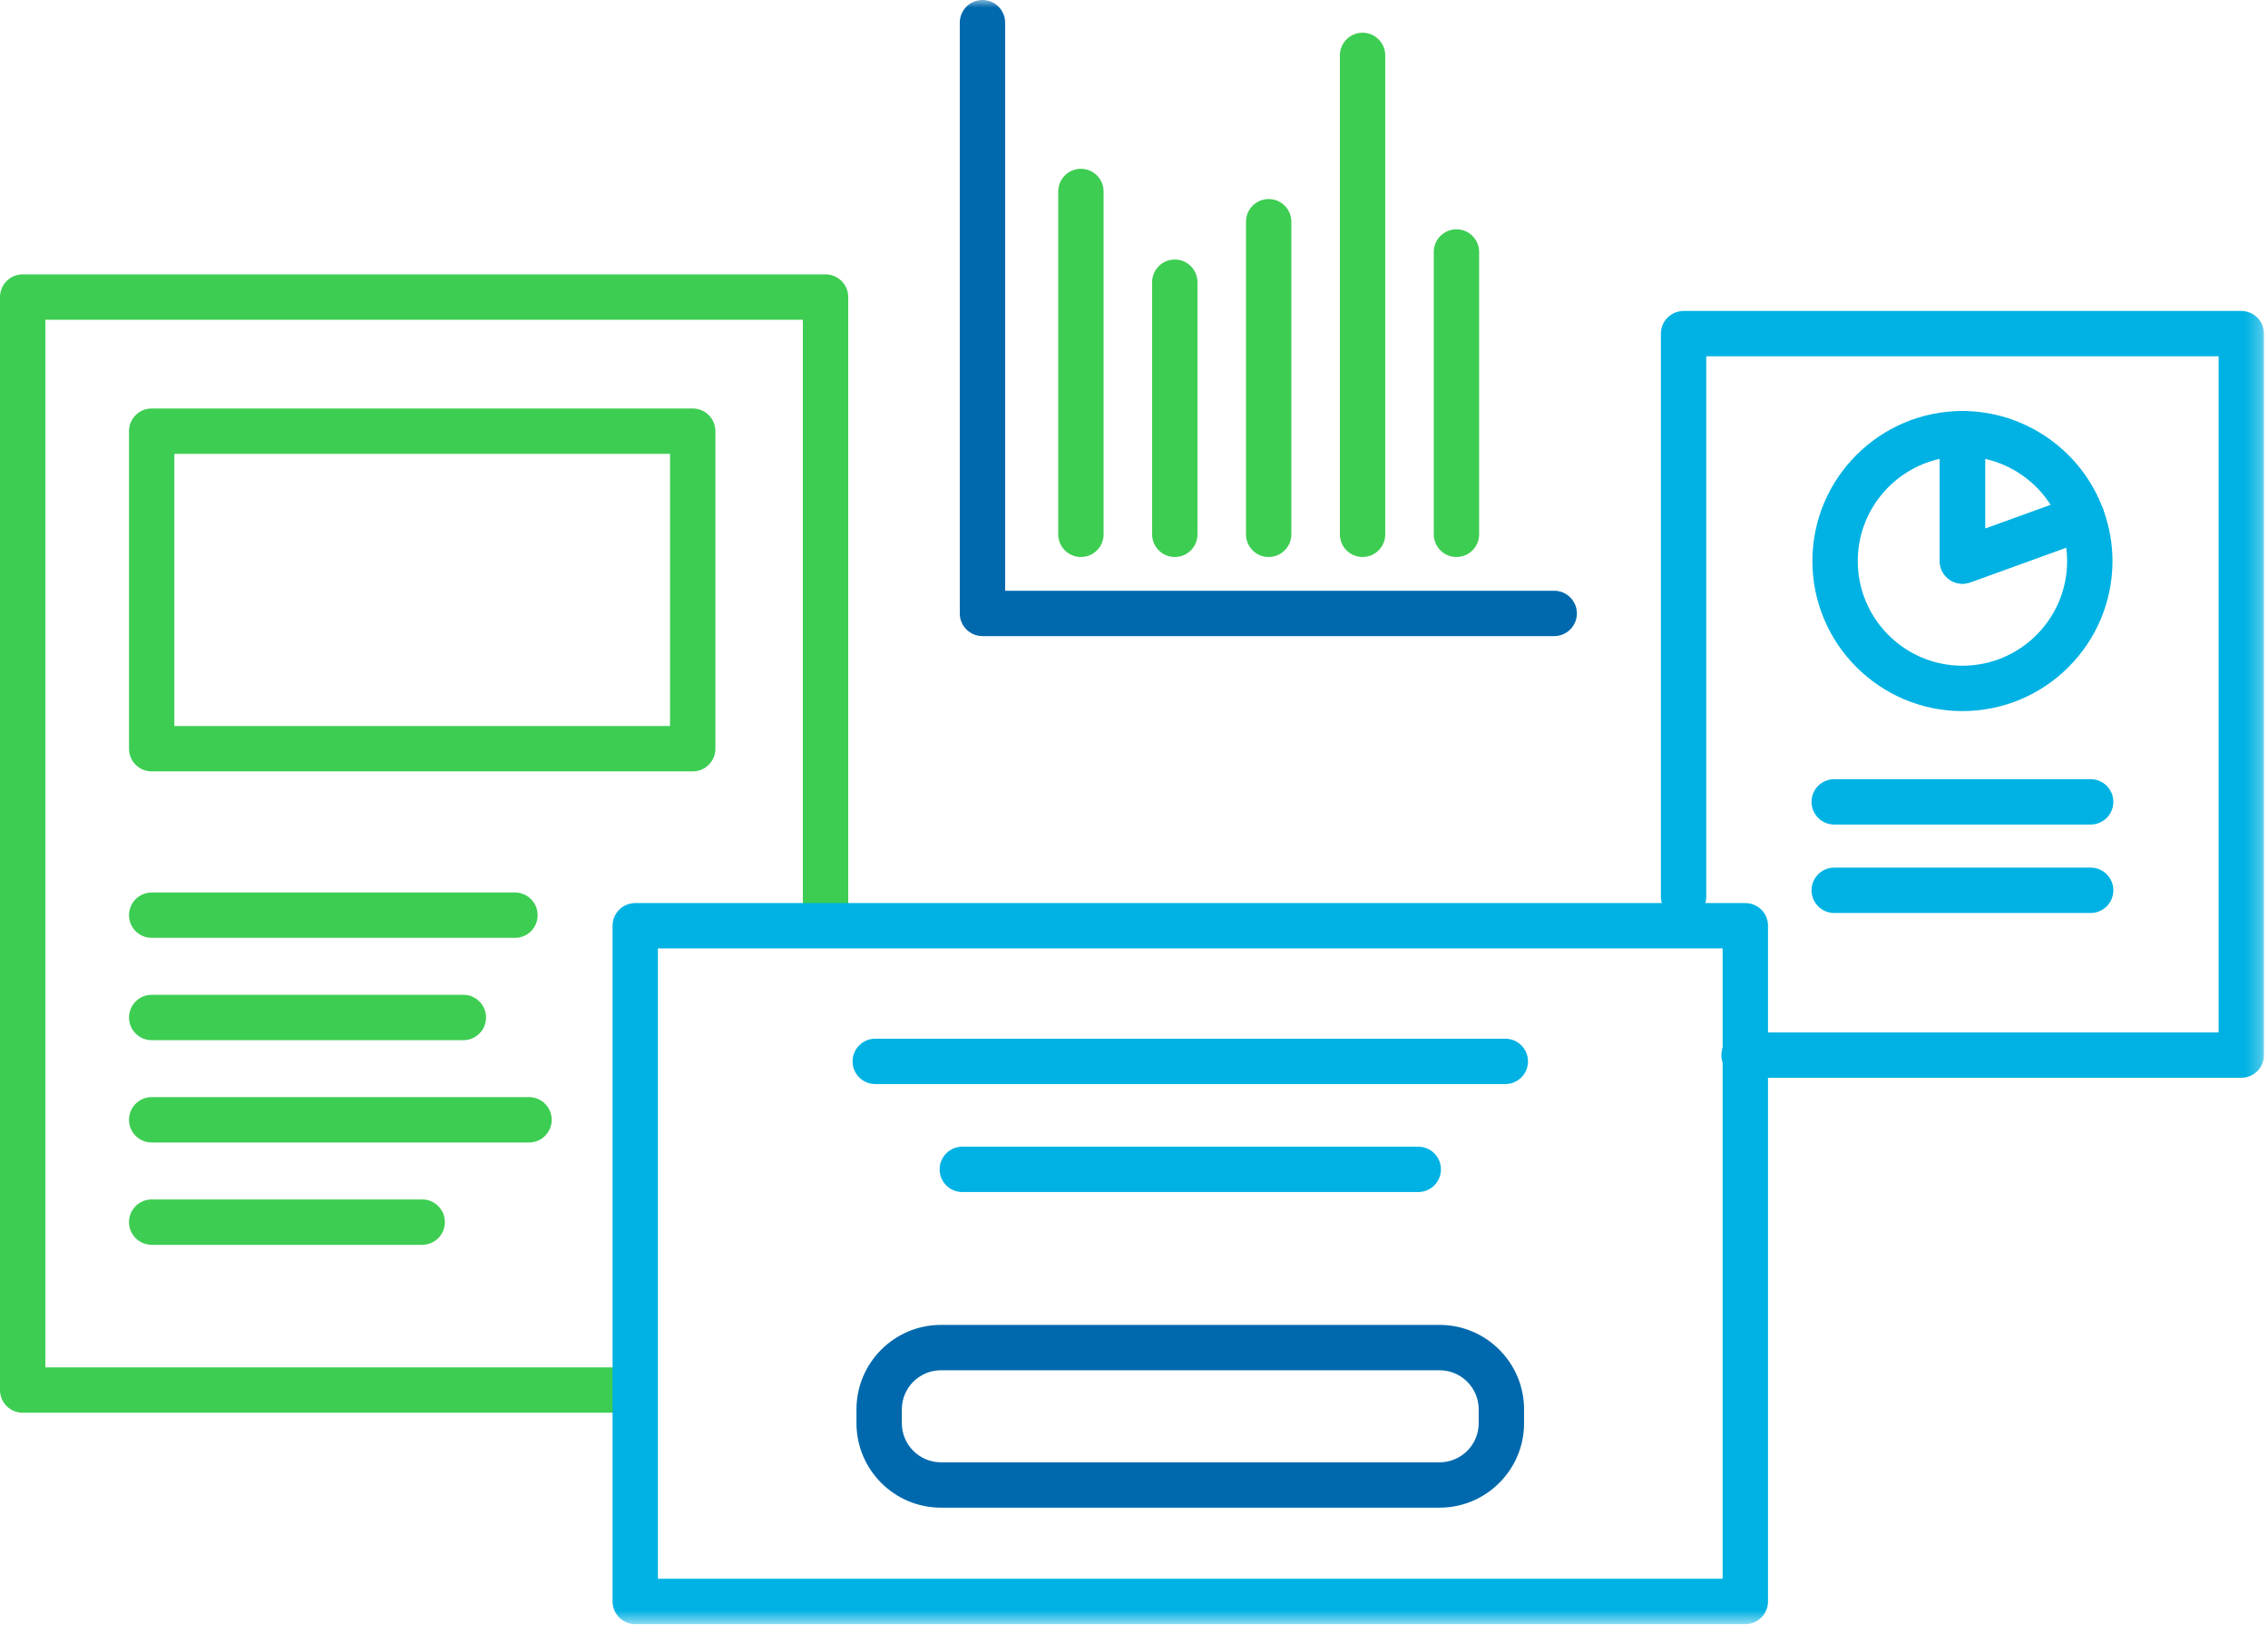 <svg width="150" height="108" viewBox="0 0 150 108" xmlns="http://www.w3.org/2000/svg" xmlns:xlink="http://www.w3.org/1999/xlink"><defs><polygon id="a" points="0 107.413 149.734 107.413 149.734 0 0 0"/></defs><g fill="none" fill-rule="evenodd"><path d="M40.732,93.432 L1.5,93.432 C0.671,93.432 0,92.761 0,91.932 L0,19.646 C0,18.818 0.671,18.146 1.5,18.146 L54.599,18.146 C55.427,18.146 56.099,18.818 56.099,19.646 L56.099,60.651 C56.099,61.48 55.427,62.151 54.599,62.151 C53.771,62.151 53.099,61.48 53.099,60.651 L53.099,21.146 L3,21.146 L3,90.432 L40.732,90.432 C41.56,90.432 42.232,91.103 42.232,91.932 C42.232,92.761 41.56,93.432 40.732,93.432" fill="#3DCD52"/><path d="M62.232,90.624 C60.805,90.624 59.645,91.785 59.645,93.211 L59.645,94.124 C59.645,95.551 60.805,96.711 62.232,96.711 L95.211,96.711 C96.638,96.711 97.798,95.551 97.798,94.124 L97.798,93.211 C97.798,91.785 96.638,90.624 95.211,90.624 L62.232,90.624 Z M95.211,99.711 L62.232,99.711 C59.151,99.711 56.645,97.205 56.645,94.124 L56.645,93.211 C56.645,90.13 59.151,87.624 62.232,87.624 L95.211,87.624 C98.293,87.624 100.798,90.13 100.798,93.211 L100.798,94.124 C100.798,97.205 98.293,99.711 95.211,99.711 L95.211,99.711 Z" fill="#0069AD"/><mask id="b" fill="#fff"><use xlink:href="#a"/></mask><path d="M43.513,104.413 L113.932,104.413 L113.932,62.725 L43.513,62.725 L43.513,104.413 Z M115.432,107.413 L42.013,107.413 C41.185,107.413 40.513,106.742 40.513,105.913 L40.513,61.225 C40.513,60.396 41.185,59.725 42.013,59.725 L115.432,59.725 C116.26,59.725 116.932,60.396 116.932,61.225 L116.932,105.913 C116.932,106.742 116.26,107.413 115.432,107.413 L115.432,107.413 Z" fill="#00B2E3" mask="url(#b)"/><path d="M99.558 71.695 57.887 71.695C57.059 71.695 56.387 71.024 56.387 70.195 56.387 69.366 57.059 68.695 57.887 68.695L99.558 68.695C100.386 68.695 101.058 69.366 101.058 70.195 101.058 71.024 100.386 71.695 99.558 71.695M93.8 78.837 63.645 78.837C62.817 78.837 62.145 78.166 62.145 77.337 62.145 76.508 62.817 75.837 63.645 75.837L93.8 75.837C94.628 75.837 95.3 76.508 95.3 77.337 95.3 78.166 94.628 78.837 93.8 78.837" fill="#00B2E3" mask="url(#b)"/><path d="M11.532 48.017 44.315 48.017 44.315 30.016 11.532 30.016 11.532 48.017ZM45.815 51.017 10.032 51.017C9.204 51.017 8.532 50.345 8.532 49.517L8.532 28.516C8.532 27.687 9.204 27.016 10.032 27.016L45.815 27.016C46.644 27.016 47.315 27.687 47.315 28.516L47.315 49.517C47.315 50.345 46.644 51.017 45.815 51.017L45.815 51.017ZM34.059 62.026 10.033 62.026C9.205 62.026 8.533 61.355 8.533 60.526 8.533 59.697 9.205 59.026 10.033 59.026L34.059 59.026C34.887 59.026 35.559 59.697 35.559 60.526 35.559 61.355 34.887 62.026 34.059 62.026M30.645 68.793 10.033 68.793C9.204 68.793 8.533 68.122 8.533 67.293 8.533 66.464 9.204 65.793 10.033 65.793L30.645 65.793C31.474 65.793 32.145 66.464 32.145 67.293 32.145 68.122 31.474 68.793 30.645 68.793M34.989 75.559 10.032 75.559C9.204 75.559 8.532 74.888 8.532 74.059 8.532 73.23 9.204 72.559 10.032 72.559L34.989 72.559C35.817 72.559 36.489 73.23 36.489 74.059 36.489 74.888 35.817 75.559 34.989 75.559M27.924 82.326 10.032 82.326C9.204 82.326 8.532 81.655 8.532 80.826 8.532 79.997 9.204 79.326 10.032 79.326L27.924 79.326C28.752 79.326 29.424 79.997 29.424 80.826 29.424 81.655 28.752 82.326 27.924 82.326" fill="#3DCD52" mask="url(#b)"/><path d="M102.791,42.07 L64.978,42.07 C64.149,42.07 63.478,41.399 63.478,40.57 L63.478,1.5 C63.478,0.672 64.149,0 64.978,0 C65.806,0 66.478,0.672 66.478,1.5 L66.478,39.07 L102.791,39.07 C103.619,39.07 104.291,39.741 104.291,40.57 C104.291,41.399 103.619,42.07 102.791,42.07" fill="#0069AD" mask="url(#b)"/><path d="M71.489 36.838C70.661 36.838 69.989 36.167 69.989 35.338L69.989 12.664C69.989 11.835 70.661 11.164 71.489 11.164 72.317 11.164 72.989 11.835 72.989 12.664L72.989 35.338C72.989 36.167 72.317 36.838 71.489 36.838M77.698 36.838C76.87 36.838 76.198 36.167 76.198 35.338L76.198 18.664C76.198 17.835 76.87 17.164 77.698 17.164 78.526 17.164 79.198 17.835 79.198 18.664L79.198 35.338C79.198 36.167 78.526 36.838 77.698 36.838M83.907 36.838C83.079 36.838 82.407 36.167 82.407 35.338L82.407 14.664C82.407 13.835 83.079 13.164 83.907 13.164 84.735 13.164 85.407 13.835 85.407 14.664L85.407 35.338C85.407 36.167 84.735 36.838 83.907 36.838M90.117 36.838C89.289 36.838 88.617 36.167 88.617 35.338L88.617 3.664C88.617 2.835 89.289 2.164 90.117 2.164 90.945 2.164 91.617 2.835 91.617 3.664L91.617 35.338C91.617 36.167 90.945 36.838 90.117 36.838M96.326 36.838C95.498 36.838 94.826 36.167 94.826 35.338L94.826 16.664C94.826 15.835 95.498 15.164 96.326 15.164 97.154 15.164 97.826 15.835 97.826 16.664L97.826 35.338C97.826 36.167 97.154 36.838 96.326 36.838" fill="#3DCD52" mask="url(#b)"/><path d="M148.234,71.28 L115.348,71.28 C114.52,71.28 113.848,70.609 113.848,69.78 C113.848,68.951 114.52,68.28 115.348,68.28 L146.734,68.28 L146.734,23.566 L112.848,23.566 L112.848,59.315 C112.848,60.143 112.176,60.815 111.348,60.815 C110.52,60.815 109.848,60.143 109.848,59.315 L109.848,22.066 C109.848,21.238 110.52,20.566 111.348,20.566 L148.234,20.566 C149.062,20.566 149.734,21.238 149.734,22.066 L149.734,69.78 C149.734,70.609 149.062,71.28 148.234,71.28" fill="#00B2E3" mask="url(#b)"/><path d="M128.291,30.346 C125.192,31.033 122.868,33.803 122.868,37.105 C122.868,40.923 125.974,44.029 129.791,44.029 C133.608,44.029 136.715,40.923 136.715,37.105 C136.715,36.808 136.695,36.511 136.655,36.215 L130.302,38.515 C129.843,38.682 129.331,38.614 128.93,38.333 C128.529,38.053 128.291,37.594 128.291,37.105 L128.291,30.346 Z M129.791,47.029 C124.319,47.029 119.868,42.577 119.868,37.105 C119.868,31.634 124.319,27.182 129.791,27.182 C130.619,27.182 131.291,27.854 131.291,28.682 L131.291,34.967 L137.193,32.829 C137.566,32.693 137.979,32.712 138.341,32.881 C138.701,33.05 138.979,33.354 139.114,33.729 C139.513,34.829 139.715,35.966 139.715,37.105 C139.715,42.577 135.263,47.029 129.791,47.029 L129.791,47.029 Z" fill="#00B2E3" mask="url(#b)"/><path d="M131.291 30.348 131.291 34.966 135.627 33.395C134.643 31.849 133.076 30.749 131.291 30.348M129.791 38.605C129.487 38.605 129.186 38.513 128.93 38.333 128.529 38.052 128.291 37.594 128.291 37.105L128.291 28.682C128.291 27.853 128.963 27.182 129.791 27.182 133.947 27.182 137.694 29.812 139.114 33.727 139.25 34.101 139.231 34.514 139.062 34.874 138.895 35.235 138.589 35.514 138.215 35.649L130.302 38.515C130.136 38.575 129.963 38.605 129.791 38.605M138.272 54.532 121.311 54.532C120.484 54.532 119.811 53.861 119.811 53.032 119.811 52.203 120.484 51.532 121.311 51.532L138.272 51.532C139.1 51.532 139.772 52.203 139.772 53.032 139.772 53.861 139.1 54.532 138.272 54.532M138.272 60.381 121.311 60.381C120.484 60.381 119.811 59.71 119.811 58.881 119.811 58.052 120.484 57.381 121.311 57.381L138.272 57.381C139.1 57.381 139.772 58.052 139.772 58.881 139.772 59.71 139.1 60.381 138.272 60.381" fill="#00B2E3" mask="url(#b)"/></g></svg>